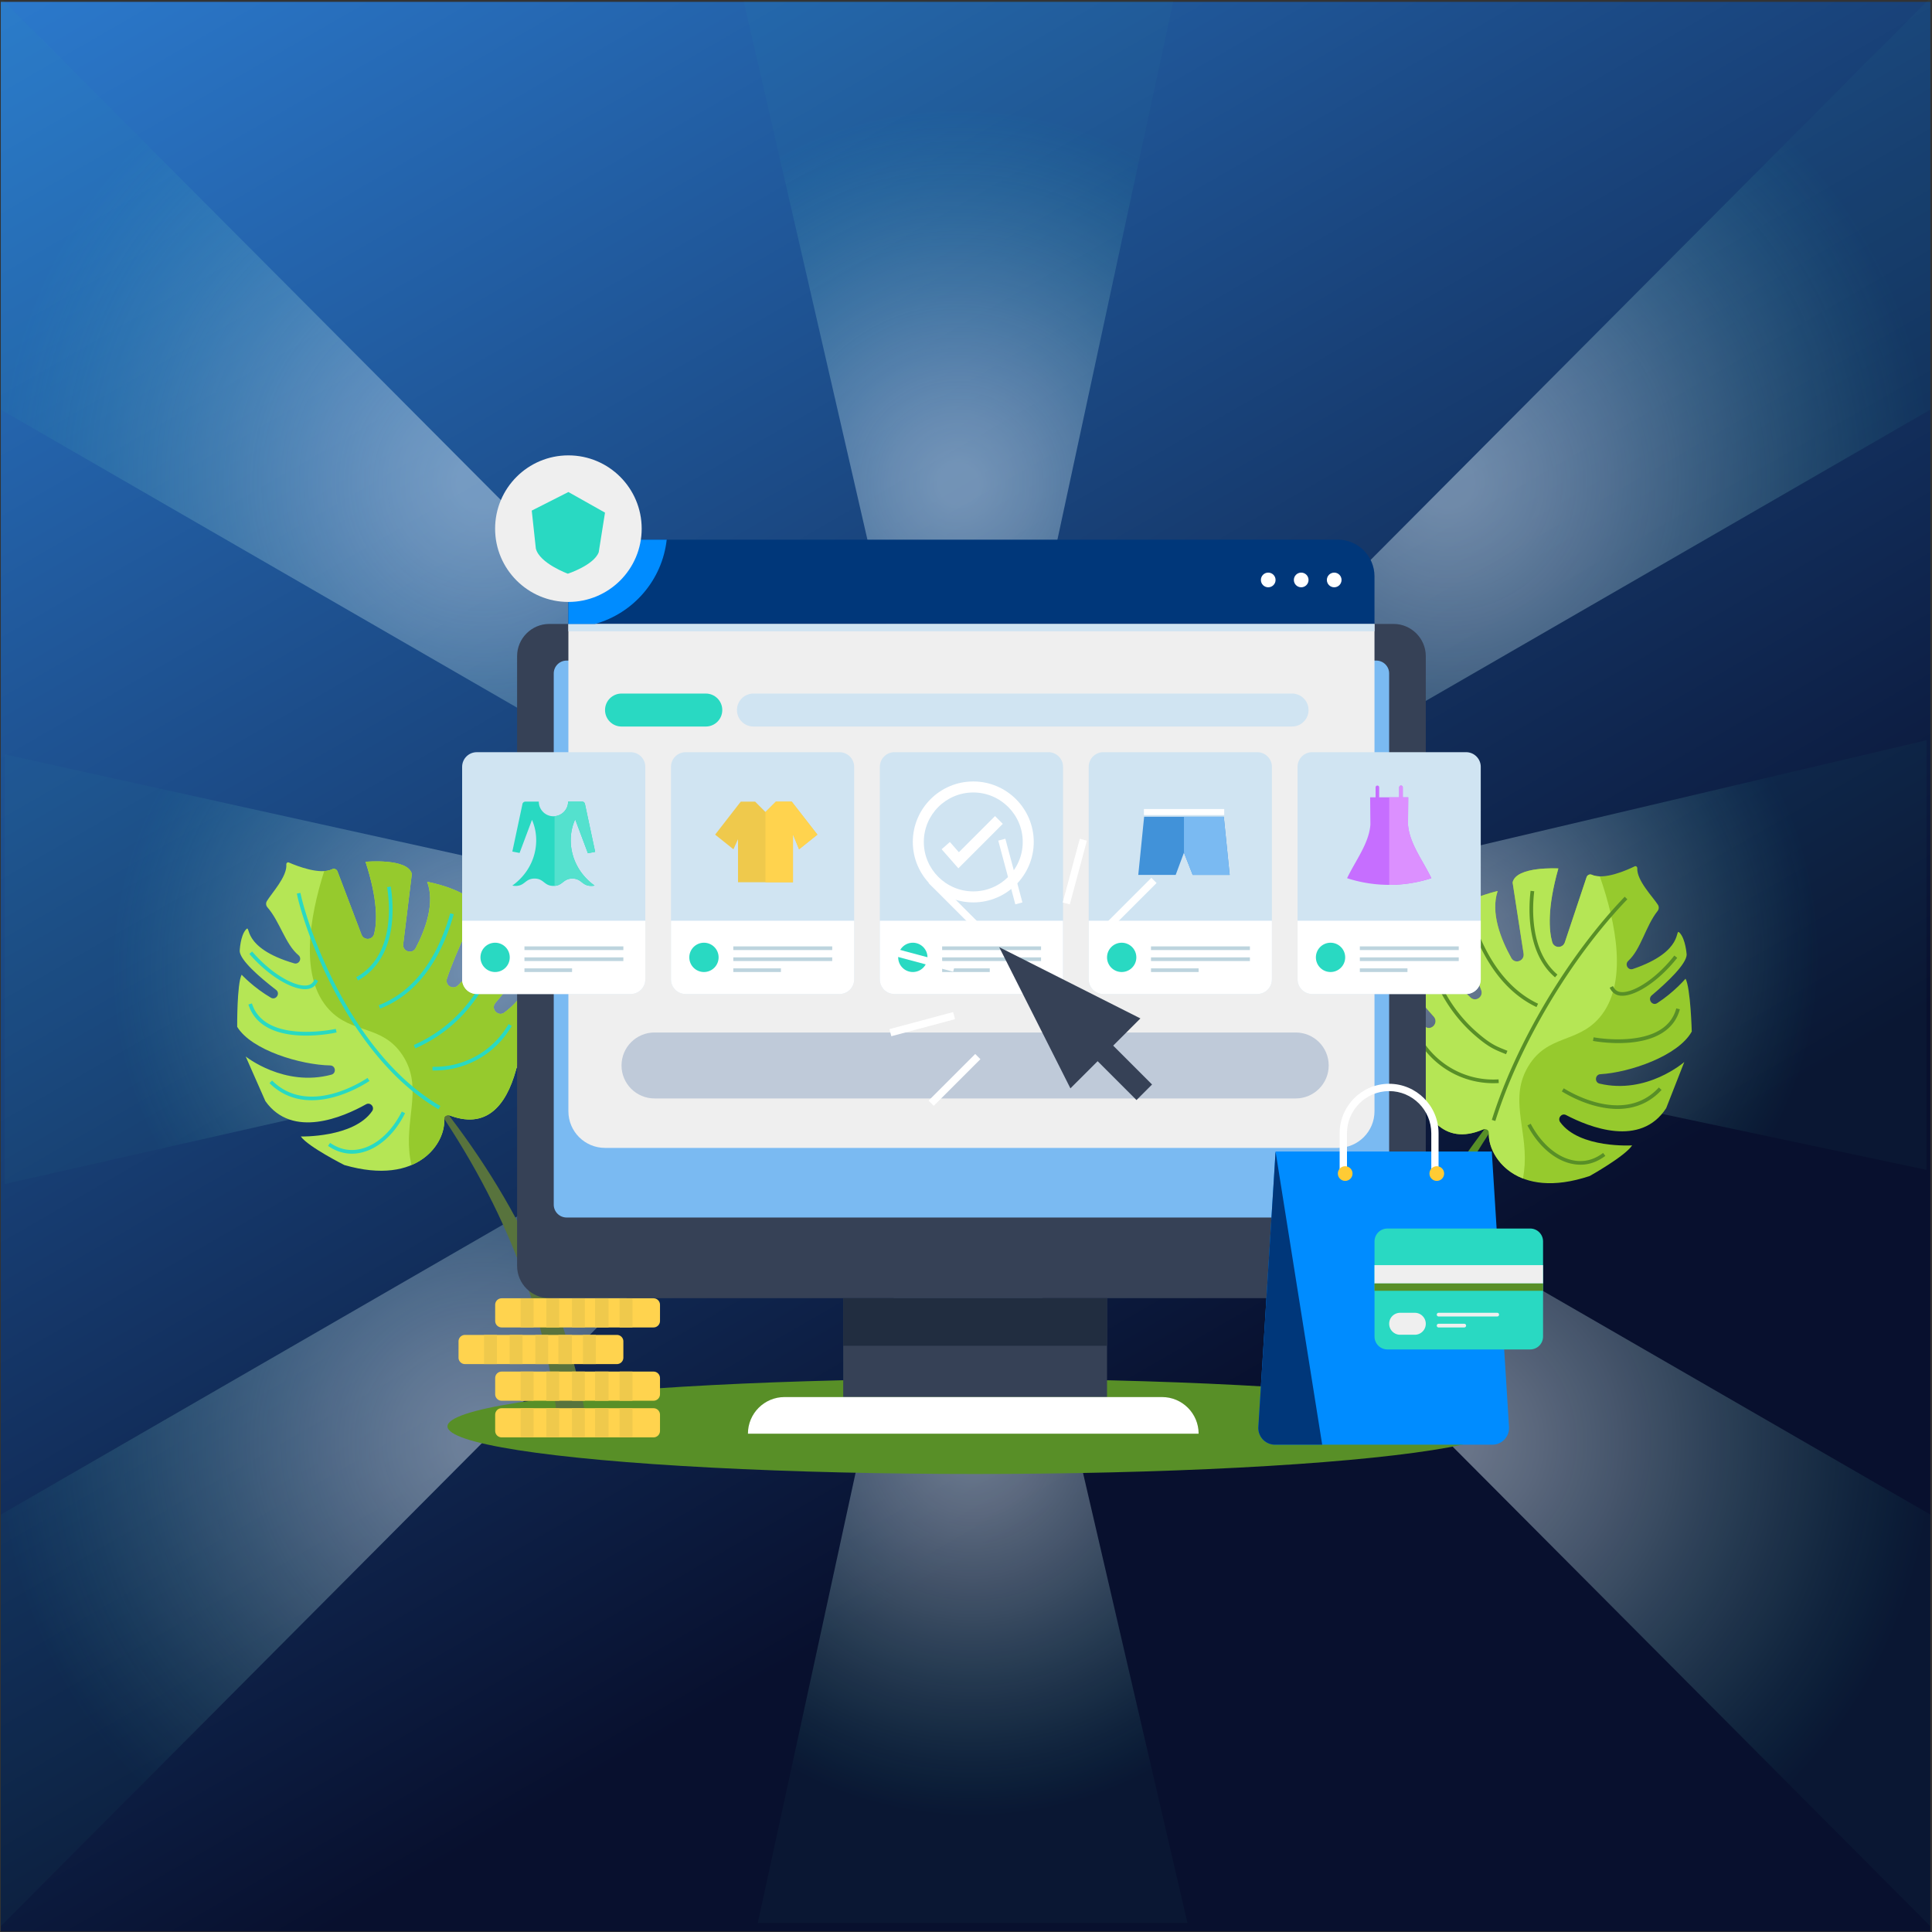 <svg xmlns="http://www.w3.org/2000/svg" viewBox="0 0 600 600" style="enable-background:new 0 0 600 600" xml:space="preserve"><rect x="0" y="0" width="600" height="600" fill="#333333" stroke="none"/><style>.st10{display:inline}.st14{fill:#8fd4f6}.st23{fill:#fff}.st29{fill:#f9fbfc}.st47{fill:#29c4a9}.st50{fill:#ffca7a}.st51{fill:#f5f5f5}.st80{fill:#588f27}.st81{fill:#96ca2d}.st82{fill:#b5e655}.st84{fill:#29d9c2}.st85{fill:#364156}.st86{fill:#7abaf2}.st87{fill:#efefef}.st88{fill:#00377a}.st89{fill:#d0e4f2}.st90{fill:#bdd4de}.st94{fill:#efc94c}.st95{fill:#ffd34e}.st99{fill:#008cff}.st100{fill:#ffcb34}</style><g id="Background"><linearGradient id="SVGID_1_" gradientUnits="userSpaceOnUse" x1="504.502" y1="654.631" x2="95.222" y2="-54.262"><stop offset=".304" style="stop-color:#08102e"/><stop offset="1" style="stop-color:#2b79cc"/></linearGradient><path style="fill:url(#SVGID_1_)" d="M.25 599.8h599.23V.57H.25z"/><radialGradient id="SVGID_2_" cx="150.055" cy="149.78" r="150.106" gradientUnits="userSpaceOnUse"><stop offset=".055" style="stop-color:#e6f8ff"/><stop offset=".189" style="stop-color:#e2f7fd;stop-opacity:.872"/><stop offset=".326" style="stop-color:#d6f3f8;stop-opacity:.741"/><stop offset=".466" style="stop-color:#c1eeee;stop-opacity:.609"/><stop offset=".606" style="stop-color:#a4e6e1;stop-opacity:.475"/><stop offset=".747" style="stop-color:#7fdcd0;stop-opacity:.34"/><stop offset=".887" style="stop-color:#52cfbc;stop-opacity:.206"/><stop offset=".999" style="stop-color:#29c4a9;stop-opacity:.1"/></radialGradient><path style="opacity:.43;fill:url(#SVGID_2_)" d="M299.86 300.18.25-.63v127.84z"/><radialGradient id="SVGID_3_" cx="150.055" cy="447.795" r="150.106" gradientUnits="userSpaceOnUse"><stop offset=".055" style="stop-color:#e6f8ff"/><stop offset=".189" style="stop-color:#e2f7fd;stop-opacity:.872"/><stop offset=".326" style="stop-color:#d6f3f8;stop-opacity:.741"/><stop offset=".466" style="stop-color:#c1eeee;stop-opacity:.609"/><stop offset=".606" style="stop-color:#a4e6e1;stop-opacity:.475"/><stop offset=".747" style="stop-color:#7fdcd0;stop-opacity:.34"/><stop offset=".887" style="stop-color:#52cfbc;stop-opacity:.206"/><stop offset=".999" style="stop-color:#29c4a9;stop-opacity:.1"/></radialGradient><path style="opacity:.43;fill:url(#SVGID_3_)" d="M299.86 297.39.25 598.2V470.37z"/><radialGradient id="SVGID_4_" cx="150.655" cy="300.984" r="115.572" gradientUnits="userSpaceOnUse"><stop offset=".055" style="stop-color:#e6f8ff"/><stop offset=".189" style="stop-color:#e2f7fd;stop-opacity:.872"/><stop offset=".326" style="stop-color:#d6f3f8;stop-opacity:.741"/><stop offset=".466" style="stop-color:#c1eeee;stop-opacity:.609"/><stop offset=".606" style="stop-color:#a4e6e1;stop-opacity:.475"/><stop offset=".747" style="stop-color:#7fdcd0;stop-opacity:.34"/><stop offset=".887" style="stop-color:#52cfbc;stop-opacity:.206"/><stop offset=".999" style="stop-color:#29c4a9;stop-opacity:.1"/></radialGradient><path style="opacity:.43;fill:url(#SVGID_4_)" d="M299.86 300.18 1.45 367.7V234.27z"/><radialGradient id="SVGID_5_" cx="449.669" cy="447.795" r="150.106" gradientUnits="userSpaceOnUse"><stop offset=".055" style="stop-color:#e6f8ff"/><stop offset=".189" style="stop-color:#e2f7fd;stop-opacity:.872"/><stop offset=".326" style="stop-color:#d6f3f8;stop-opacity:.741"/><stop offset=".466" style="stop-color:#c1eeee;stop-opacity:.609"/><stop offset=".606" style="stop-color:#a4e6e1;stop-opacity:.475"/><stop offset=".747" style="stop-color:#7fdcd0;stop-opacity:.34"/><stop offset=".887" style="stop-color:#52cfbc;stop-opacity:.206"/><stop offset=".999" style="stop-color:#29c4a9;stop-opacity:.1"/></radialGradient><path style="opacity:.43;fill:url(#SVGID_5_)" d="M299.86 297.39 599.48 598.2V470.37z"/><radialGradient id="SVGID_6_" cx="449.669" cy="149.78" r="150.106" gradientUnits="userSpaceOnUse"><stop offset=".055" style="stop-color:#e6f8ff"/><stop offset=".189" style="stop-color:#e2f7fd;stop-opacity:.872"/><stop offset=".326" style="stop-color:#d6f3f8;stop-opacity:.741"/><stop offset=".466" style="stop-color:#c1eeee;stop-opacity:.609"/><stop offset=".606" style="stop-color:#a4e6e1;stop-opacity:.475"/><stop offset=".747" style="stop-color:#7fdcd0;stop-opacity:.34"/><stop offset=".887" style="stop-color:#52cfbc;stop-opacity:.206"/><stop offset=".999" style="stop-color:#29c4a9;stop-opacity:.1"/></radialGradient><path style="opacity:.43;fill:url(#SVGID_6_)" d="M299.86 300.18 599.48-.63v127.84z"/><radialGradient id="SVGID_7_" cx="449.07" cy="296.591" r="115.572" gradientUnits="userSpaceOnUse"><stop offset=".055" style="stop-color:#e6f8ff"/><stop offset=".189" style="stop-color:#e2f7fd;stop-opacity:.872"/><stop offset=".326" style="stop-color:#d6f3f8;stop-opacity:.741"/><stop offset=".466" style="stop-color:#c1eeee;stop-opacity:.609"/><stop offset=".606" style="stop-color:#a4e6e1;stop-opacity:.475"/><stop offset=".747" style="stop-color:#7fdcd0;stop-opacity:.34"/><stop offset=".887" style="stop-color:#52cfbc;stop-opacity:.206"/><stop offset=".999" style="stop-color:#29c4a9;stop-opacity:.1"/></radialGradient><path style="opacity:.43;fill:url(#SVGID_7_)" d="m299.86 300.18 298.42-70.3V363.3z"/><radialGradient id="SVGID_8_" cx="302.058" cy="448.693" r="115.121" gradientUnits="userSpaceOnUse"><stop offset=".055" style="stop-color:#e6f8ff"/><stop offset=".189" style="stop-color:#e2f7fd;stop-opacity:.872"/><stop offset=".326" style="stop-color:#d6f3f8;stop-opacity:.741"/><stop offset=".466" style="stop-color:#c1eeee;stop-opacity:.609"/><stop offset=".606" style="stop-color:#a4e6e1;stop-opacity:.475"/><stop offset=".747" style="stop-color:#7fdcd0;stop-opacity:.34"/><stop offset=".887" style="stop-color:#52cfbc;stop-opacity:.206"/><stop offset=".999" style="stop-color:#29c4a9;stop-opacity:.1"/></radialGradient><path style="opacity:.43;fill:url(#SVGID_8_)" d="m299.86 300.18 68.91 297.02H235.34z"/><radialGradient id="SVGID_9_" cx="297.666" cy="150.279" r="116.023" gradientUnits="userSpaceOnUse"><stop offset=".055" style="stop-color:#e6f8ff"/><stop offset=".189" style="stop-color:#e2f7fd;stop-opacity:.872"/><stop offset=".326" style="stop-color:#d6f3f8;stop-opacity:.741"/><stop offset=".466" style="stop-color:#c1eeee;stop-opacity:.609"/><stop offset=".606" style="stop-color:#a4e6e1;stop-opacity:.475"/><stop offset=".747" style="stop-color:#7fdcd0;stop-opacity:.34"/><stop offset=".887" style="stop-color:#52cfbc;stop-opacity:.206"/><stop offset=".999" style="stop-color:#29c4a9;stop-opacity:.1"/></radialGradient><path style="opacity:.43;fill:url(#SVGID_9_)" d="M299.86 300.18 230.95.37h133.43z"/></g><g id="Layer_3"><ellipse class="st80" cx="302.83" cy="442.97" rx="163.86" ry="14.79"/><path class="st80" d="M468.85 342.62c-11.4 15.92-21.06 33.03-28.17 51.08-6.57 16.63-10.9 34.03-12.78 51.61-.26 2.46-2.5 4.21-4.95 3.93a4.48 4.48 0 0 1-3.89-5.24c3.23-18.22 8.98-35.86 16.86-52.37 8.54-17.95 19.51-34.55 32.03-49.7l.9.69z"/><path class="st81" d="M462.37 351.95c-.36 6.98 8.39 20.95 31.35 13.26 0 0 11-6.16 13.15-9.5 0 0-16.35 1.02-22.33-7.2-.92-1.27.45-2.94 1.82-2.22 7.23 3.79 23.15 10.14 31.09-2.15l5.62-14.33s-11.59 10.19-26.31 6.72c-1.64-.39-1.42-2.84.26-2.93 9.05-.51 24.19-5.67 28.37-13.25 0 0-.36-13.54-1.93-16.41 0 0-3.6 4.24-8.8 7.59-1.54.99-3.09-1.23-1.69-2.42 5.07-4.29 10.73-9.72 10.84-12.63 0 0-.32-4.9-2.2-6.81-1.68-1.71 1.9 5.71-14.52 11.26-1.49.5-2.6-1.44-1.43-2.51 3.98-3.64 5.41-10.86 9.12-15.5.44-.55.48-1.34.1-1.93-1.59-2.5-6.59-7.52-6.41-11.36.02-.45-.41-.78-.81-.58-2.61 1.27-9.53 4.31-13.32 2.61-.65-.29-1.39.07-1.62.75l-6.75 20.23c-.65 1.94-3.37 1.89-3.93-.08-.98-3.47-1.61-10.4 1.91-22.86 0 0-13.14-.76-14.2 4.36l3.41 22.07c.36 2.31-2.69 3.41-3.82 1.38-3.28-5.89-6.49-14.04-4.24-20.8 0 0-12.32 2.71-15.42 8.54 0 0 7.4 14.04 10.34 22.27.73 2.05-1.73 3.74-3.32 2.28-4.9-4.52-12.12-12.88-10-21.49 0 0-13.67 11.12-7.42 20.04 1.79 2.55 3.88 5.05 5.96 7.33 1.7 1.86-.67 4.62-2.71 3.15-2.94-2.12-5.45-4.64-6.32-7.37 0 0-.6 49.94 24.31 39.31.94-.4 1.94.09 1.86 1.13-.01.02-.01.04-.01.05z"/><path class="st82" d="M496.73 316.04c9.03-10.53 5.11-29.51.11-43.87-.91-.02-1.76-.17-2.49-.5-.65-.29-1.39.07-1.62.75l-6.75 20.23c-.65 1.94-3.37 1.89-3.93-.08-.98-3.47-1.61-10.4 1.91-22.86 0 0-13.14-.76-14.2 4.36l3.41 22.07c.36 2.31-2.69 3.41-3.82 1.38-3.28-5.89-6.49-14.04-4.24-20.8 0 0-12.32 2.71-15.42 8.54 0 0 7.4 14.04 10.34 22.27.73 2.05-1.73 3.74-3.32 2.28-4.9-4.52-12.12-12.88-10-21.49 0 0-13.67 11.12-7.42 20.04 1.79 2.55 3.88 5.05 5.96 7.33 1.7 1.86-.67 4.62-2.71 3.15-2.94-2.12-5.45-4.64-6.32-7.37 0 0-.6 49.94 24.31 39.31.94-.4 1.94.09 1.86 1.13v.05c-.22 4.24 2.94 11.06 10.59 14.03.26-1.44.44-2.89.52-4.32.64-11.47-4.82-20.79 1.19-30.63 5.94-9.75 15.19-7.01 22.04-15z"/><path class="st80" d="m464.39 348.13-1.09-.34c7.47-23.81 23.67-51.01 41.27-69.3l.82.79c-17.49 18.17-33.58 45.19-41 68.85zM502.63 323.94c-3.95 0-7.14-.53-7.92-.67l.2-1.12c.75.14 18.51 3.25 24.31-5.85.6-.95 1.06-2.01 1.37-3.15l1.1.3c-.34 1.26-.85 2.43-1.51 3.47-3.69 5.78-11.51 7.02-17.55 7.02zM502.32 344.39c-8.03 0-15.45-4.3-17.28-5.45l.6-.96c2.44 1.53 15.15 8.86 25.32 3.12 1.54-.87 2.96-2.01 4.21-3.38l.84.77a18.146 18.146 0 0 1-4.5 3.61c-2.96 1.66-6.12 2.29-9.19 2.29zM490.81 361.71c-6.13 0-12.44-4.61-16.45-12.19l1.01-.53c4.14 7.83 10.78 12.34 16.94 11.48 1.93-.27 3.79-1.08 5.55-2.41l.69.91c-1.91 1.45-3.96 2.33-6.08 2.63-.55.08-1.1.11-1.66.11zM503.8 309.24c-.76 0-1.44-.14-2.02-.44-.77-.39-1.4-1.09-1.88-2.06l1.02-.5c.36.75.83 1.27 1.37 1.55 3.05 1.57 11.06-2.58 17.69-11.03l.9.7c-5.47 6.98-12.64 11.78-17.08 11.78zM482.93 303.52c-8.86-7.55-8.26-21.31-7.59-26.87l1.13.14c-.65 5.38-1.25 18.68 7.2 25.87l-.74.86zM477.17 312.75c-11.97-5.67-18.01-18.24-20.97-27.79l1.09-.34c2.89 9.33 8.77 21.6 20.37 27.09l-.49 1.04zM467.71 327.39l-.7-.28c-2.9-1.17-4.82-1.94-9.14-5.71-5.44-4.75-9.77-10.91-12.53-17.81l1.06-.42c2.69 6.73 6.91 12.74 12.22 17.37 4.17 3.64 5.92 4.35 8.82 5.51l.71.29-.44 1.05zM463.77 336.4c-3.4 0-7.95-.64-12.7-3.16-5.5-2.92-8.81-7.08-10.62-10.05l.97-.59c1.73 2.85 4.9 6.83 10.18 9.63a25.888 25.888 0 0 0 13.79 2.98l.07 1.14c-.52.03-1.09.05-1.69.05z"/><path d="M133.16 338.51c12.52 15.16 23.49 31.76 32.03 49.7 7.88 16.51 13.63 34.16 16.86 52.37.45 2.54-1.33 4.95-3.89 5.24-2.45.28-4.69-1.47-4.95-3.93-1.88-17.58-6.21-34.98-12.78-51.61-7.1-18.05-16.77-35.16-28.17-51.08l.9-.69z" style="fill:#58733d"/><path class="st82" d="M137.92 347.65c.59 6.85-7.71 20.89-30.99 14.16 0 0-11.23-5.66-13.51-8.86 0 0 16.43.41 22.15-7.88.88-1.28-.55-2.87-1.9-2.12-7.13 3.99-22.87 10.81-31.25-.98L76.3 328.1s11.96 9.59 26.61 5.65c1.63-.44 1.33-2.84-.36-2.87-9.09-.17-24.45-4.69-28.89-11.99 0 0-.1-13.31 1.38-16.19 0 0 3.75 4.04 9.08 7.14 1.57.92 3.06-1.32 1.61-2.43-5.23-4.03-11.09-9.16-11.29-12.01 0 0 .15-4.82 1.98-6.77 1.62-1.74-1.71 5.68 14.93 10.54 1.51.44 2.56-1.51 1.35-2.52-4.11-3.43-5.78-10.47-9.66-14.89-.46-.53-.53-1.3-.17-1.9 1.51-2.52 6.36-7.63 6.05-11.4-.04-.45.39-.78.8-.6 2.66 1.16 9.7 3.89 13.44 2.08.64-.31 1.4.02 1.65.68l7.45 19.63c.72 1.89 3.44 1.74 3.94-.22.87-3.45 1.26-10.27-2.68-22.39 0 0 13.16-1.22 14.38 3.77l-2.68 21.81c-.28 2.28 2.81 3.25 3.88 1.22 3.09-5.91 6.03-14.03 3.56-20.59 0 0 12.45 2.22 15.75 7.84 0 0-6.95 14.07-9.62 22.25-.67 2.04 1.86 3.61 3.4 2.12 4.76-4.61 11.72-13.09 9.31-21.48 0 0 14.08 10.43 8.11 19.42-1.71 2.57-3.72 5.11-5.73 7.42-1.65 1.89.83 4.52 2.82 2.99 2.88-2.19 5.31-4.75 6.09-7.47 0 0 2.28 49.05-23.06 39.5-.96-.36-1.94.16-1.82 1.17.01 0 .01.02.01.04z"/><path class="st81" d="M102.27 313.61c-9.41-10.02-6.12-28.81-1.58-43.1.91-.05 1.76-.23 2.48-.58.64-.31 1.4.02 1.65.68l7.45 19.63c.72 1.89 3.44 1.74 3.94-.22.87-3.45 1.26-10.27-2.68-22.39 0 0 13.16-1.22 14.38 3.77l-2.68 21.81c-.28 2.28 2.81 3.25 3.88 1.22 3.09-5.91 6.03-14.03 3.56-20.59 0 0 12.45 2.22 15.75 7.84 0 0-6.95 14.07-9.62 22.25-.67 2.04 1.86 3.61 3.4 2.12 4.76-4.61 11.72-13.09 9.31-21.48 0 0 14.08 10.43 8.11 19.42-1.71 2.57-3.72 5.11-5.73 7.42-1.65 1.89.83 4.52 2.82 2.99 2.88-2.19 5.31-4.75 6.09-7.47 0 0 2.28 49.05-23.06 39.5-.96-.36-1.94.16-1.82 1.17 0 .02 0 .03.01.05.36 4.16-2.57 10.97-10.15 14.17-.31-1.41-.54-2.82-.66-4.23-1.02-11.24 4.13-20.6-2.22-30.05-6.31-9.36-15.5-6.33-22.63-13.93z"/><path class="st84" d="M136.18 344.48c-28.75-16.76-42.2-57.73-43.99-66.97l1.12-.22c1.77 9.14 15.06 49.65 43.44 66.2l-.57.99zM95.06 321.62c-5.79 0-12.71-1.21-16.28-6.3-.7-1-1.25-2.13-1.63-3.36l1.09-.34c.35 1.11.84 2.14 1.48 3.04 6.12 8.73 23.82 5.03 24.57 4.87l.24 1.11c-.87.2-4.81.98-9.47.98zM96.8 341.69c-2.82 0-5.71-.54-8.48-1.94-1.68-.85-3.24-1.99-4.63-3.38l.81-.8c1.31 1.31 2.76 2.38 4.34 3.17 10.4 5.27 22.89-2.39 25.29-3.98l.63.95c-1.87 1.22-9.6 5.98-17.96 5.98zM109.28 358.29c-.41 0-.81-.02-1.22-.06-2.14-.21-4.21-1.01-6.18-2.36l.64-.94c1.81 1.24 3.71 1.97 5.65 2.16 6.21.61 12.72-4.05 16.61-11.89l1.02.5c-3.84 7.78-10.22 12.59-16.52 12.59zM94.72 307.2c-4.47 0-11.66-4.42-17.28-10.96l.86-.74c6.93 8.06 15.11 11.84 18.11 10.19.55-.3.98-.81 1.33-1.57l1.04.47c-.44.97-1.05 1.68-1.81 2.1-.63.35-1.39.51-2.25.51zM111.19 304.48l-.55-1c1.17-.65 2.26-1.42 3.24-2.3 8.22-7.37 7.18-20.41 6.35-25.67l1.12-.18c.86 5.45 1.93 18.94-6.71 26.69-1.04.95-2.2 1.77-3.45 2.46zM118.04 313.24l-.41-1.06c.9-.35 1.8-.75 2.67-1.2 11.45-5.82 16.93-18.08 19.51-27.35l1.1.3c-2.64 9.49-8.27 22.06-20.09 28.06-.91.47-1.84.89-2.78 1.25zM128.98 325.57l-.46-1.04c4.47-1.97 8.55-4.63 12.11-7.9 5.16-4.74 9.2-10.79 11.67-17.51l1.07.39c-2.53 6.88-6.67 13.09-11.96 17.95-3.66 3.37-7.84 6.1-12.43 8.11zM135.01 332.45c-.24 0-.48 0-.71-.01l.03-1.14c3.35.09 8.45-.44 13.73-3.43 5.19-2.94 8.24-6.97 9.88-9.83l.99.57a27.572 27.572 0 0 1-10.31 10.25 27.549 27.549 0 0 1-13.61 3.59z"/><path class="st85" d="M432.79 403.15h-262.2c-5.5 0-10-4.5-10-10V203.77c0-5.5 4.5-10 10-10h262.2c5.5 0 10 4.5 10 10v189.38c0 5.5-4.5 10-10 10z"/><path class="st86" d="M171.97 374.11V209.15c0-2.21 1.79-4 4-4h251.44c2.21 0 4 1.79 4 4v164.96c0 2.21-1.79 4-4 4H175.97c-2.21 0-4-1.79-4-4z"/><path class="st87" d="M176.52 193.77v151.34c0 6.28 5.09 11.38 11.38 11.38h227.58c6.28 0 11.38-5.09 11.38-11.38V193.77H176.52z"/><path class="st88" d="M426.86 178.98c0-6.28-5.09-11.38-11.38-11.38H187.9c-6.28 0-11.38 5.09-11.38 11.38v14.79h250.34v-14.79z"/><path class="st89" d="M401.26 225.63H233.99c-2.83 0-5.12-2.29-5.12-5.12s2.29-5.12 5.12-5.12h167.27c2.83 0 5.12 2.29 5.12 5.12s-2.29 5.12-5.12 5.12z"/><path class="st84" d="M219.19 225.63h-26.17c-2.83 0-5.12-2.29-5.12-5.12s2.29-5.12 5.12-5.12h26.17c2.83 0 5.12 2.29 5.12 5.12s-2.29 5.12-5.12 5.12z"/><path class="st89" d="M407.52 233.6h47.79c2.51 0 4.55 2.04 4.55 4.55v66c0 2.51-2.04 4.55-4.55 4.55h-47.79c-2.51 0-4.55-2.04-4.55-4.55v-66a4.54 4.54 0 0 1 4.55-4.55z"/><path class="st23" d="M402.97 285.94v18.21c0 2.51 2.04 4.55 4.55 4.55h47.79c2.51 0 4.55-2.04 4.55-4.55v-18.21h-56.89z"/><circle class="st84" cx="413.21" cy="297.32" r="4.55"/><path class="st90" d="M422.31 293.91h30.72v1.14h-30.72zM422.31 297.32h30.72v1.14h-30.72zM422.31 300.73h14.79v1.14h-14.79z"/><path class="st89" d="M342.66 233.6h47.79c2.51 0 4.55 2.04 4.55 4.55v66c0 2.51-2.04 4.55-4.55 4.55h-47.79c-2.51 0-4.55-2.04-4.55-4.55v-66a4.54 4.54 0 0 1 4.55-4.55z"/><path class="st23" d="M338.11 285.94v18.21c0 2.51 2.04 4.55 4.55 4.55h47.79c2.51 0 4.55-2.04 4.55-4.55v-18.21h-56.89z"/><circle class="st84" cx="348.35" cy="297.32" r="4.55"/><path class="st90" d="M357.45 293.91h30.72v1.14h-30.72zM357.45 297.32h30.72v1.14h-30.72zM357.45 300.73h14.79v1.14h-14.79z"/><path class="st89" d="M277.8 233.6h47.79c2.51 0 4.55 2.04 4.55 4.55v66c0 2.51-2.04 4.55-4.55 4.55H277.8c-2.51 0-4.55-2.04-4.55-4.55v-66a4.535 4.535 0 0 1 4.55-4.55z"/><path class="st23" d="M273.24 285.94v18.21c0 2.51 2.04 4.55 4.55 4.55h47.79c2.51 0 4.55-2.04 4.55-4.55v-18.21h-56.89z"/><circle class="st84" cx="283.49" cy="297.32" r="4.55"/><path class="st90" d="M292.59 293.91h30.72v1.14h-30.72zM292.59 297.32h30.72v1.14h-30.72zM292.59 300.73h14.79v1.14h-14.79z"/><path class="st89" d="M212.93 233.6h47.79c2.51 0 4.55 2.04 4.55 4.55v66c0 2.51-2.04 4.55-4.55 4.55h-47.79c-2.51 0-4.55-2.04-4.55-4.55v-66c0-2.52 2.04-4.55 4.55-4.55z"/><path class="st23" d="M208.38 285.94v18.21c0 2.51 2.04 4.55 4.55 4.55h47.79c2.51 0 4.55-2.04 4.55-4.55v-18.21h-56.89z"/><circle class="st84" cx="218.62" cy="297.32" r="4.55"/><path class="st90" d="M227.73 293.91h30.72v1.14h-30.72zM227.73 297.32h30.72v1.14h-30.72zM227.73 300.73h14.79v1.14h-14.79z"/><path class="st89" d="M148.07 233.6h47.79c2.51 0 4.55 2.04 4.55 4.55v66c0 2.51-2.04 4.55-4.55 4.55h-47.79c-2.51 0-4.55-2.04-4.55-4.55v-66c0-2.52 2.04-4.55 4.55-4.55z"/><path class="st23" d="M143.52 285.94v18.21c0 2.51 2.04 4.55 4.55 4.55h47.79c2.51 0 4.55-2.04 4.55-4.55v-18.21h-56.89z"/><circle class="st84" cx="153.76" cy="297.32" r="4.55"/><path class="st90" d="M162.87 293.91h30.72v1.14h-30.72zM162.87 297.32h30.72v1.14h-30.72zM162.87 300.73h14.79v1.14h-14.79z"/><path class="st89" d="M176.52 193.77h250.34v2.28H176.52z"/><circle class="st23" cx="414.35" cy="180.11" r="2.28"/><circle class="st23" cx="404.1" cy="180.11" r="2.28"/><circle class="st23" cx="393.86" cy="180.11" r="2.28"/><path class="st85" d="M261.87 403.15h81.93v30.72h-81.93z"/><path style="fill:#212d40" d="M261.87 403.15h81.93v14.79h-81.93z"/><path class="st23" d="M372.24 445.25H232.28c0-6.28 5.09-11.38 11.38-11.38h117.21c6.28 0 11.37 5.09 11.37 11.38z"/><path d="M402.4 341.13H203.26c-5.66 0-10.24-4.59-10.24-10.24 0-5.66 4.59-10.24 10.24-10.24H402.4c5.66 0 10.24 4.59 10.24 10.24s-4.59 10.24-10.24 10.24z" style="fill:#bfcad9"/><path class="st23" d="M302.26 280.25c-10.35 0-18.78-8.42-18.78-18.78 0-10.35 8.42-18.78 18.78-18.78 10.35 0 18.78 8.42 18.78 18.78 0 10.36-8.43 18.78-18.78 18.78zm0-34.14c-8.47 0-15.36 6.89-15.36 15.36 0 8.47 6.89 15.36 15.36 15.36 8.47 0 15.36-6.89 15.36-15.36 0-8.46-6.89-15.36-15.36-15.36z"/><path class="st23" d="m297.63 269.66-5.2-5.92 2.57-2.25 2.79 3.18 11.23-11.23 2.41 2.41z"/><path class="st84" d="m178.63 254.46 3.95 10.52 2.25-.43-3.17-14.88h-.01a.875.875 0 0 0-.86-.72h-4.36c0 2.51-2.04 4.55-4.55 4.55s-4.55-2.04-4.55-4.55h-4.16c-.55 0-.92.43-.95.9l-3.11 14.61 2.25.43 3.85-10.27c2.82 6.37 1.22 15.14-6.1 20.4.3.07.63.11 1.01.11 2.94 0 2.94-2.28 5.88-2.28s2.94 2.28 5.87 2.28c2.94 0 2.94-2.28 5.88-2.28s2.94 2.28 5.88 2.28c.39 0 .72-.04 1.02-.11-7.37-5.3-8.94-14.18-6.02-20.56z"/><path d="m182.58 264.98 2.25-.43-3.17-14.88h-.01a.875.875 0 0 0-.86-.72h-4.36c0 2.4-1.86 4.34-4.21 4.52v21.64c2.59-.18 2.71-2.26 5.53-2.26 2.94 0 2.94 2.28 5.88 2.28.39 0 .72-.04 1.02-.11-7.38-5.3-8.94-14.18-6.02-20.56l3.95 10.52z" style="fill:#54e1ce"/><path class="st94" d="m253.85 259.2-7.97-10.24h-4.93l-3.22 3.22-3.22-3.22h-4.46l-.85 1.09-7.11 9.15 5.69 4.55 1.42-3.13v13.37h17.07v-14.86c.85 2.07 1.89 4.62 1.89 4.62l5.69-4.55z"/><path class="st95" d="M245.88 248.96h-4.93l-3.22 3.22-.02-.02V274h8.55v-14.86c.85 2.07 1.89 4.62 1.89 4.62l5.69-4.55-7.96-10.25zM202.97 446.39h-47.19c-1.1 0-2-.9-2-2v-5.06c0-1.1.9-2 2-2h47.19c1.1 0 2 .9 2 2v5.06c0 1.1-.9 2-2 2z"/><path class="st94" d="M192.42 437.33h4v9.06h-4zM177.63 437.33h4v9.06h-4zM169.66 437.33h4v9.06h-4zM161.7 437.33h4v9.06h-4zM184.8 437.33h4.19v9.06h-4.19z"/><path class="st95" d="M202.97 435.01h-47.19c-1.1 0-2-.9-2-2v-5.06c0-1.1.9-2 2-2h47.19c1.1 0 2 .9 2 2v5.06c0 1.1-.9 2-2 2z"/><path class="st94" d="M192.42 425.95h4v9.06h-4zM177.63 425.95h4v9.06h-4zM169.66 425.95h4v9.06h-4zM161.7 425.95h4v9.06h-4zM184.8 425.95h4.19v9.06h-4.19z"/><path class="st95" d="M191.59 423.63H144.4c-1.1 0-2-.9-2-2v-5.06c0-1.1.9-2 2-2h47.19c1.1 0 2 .9 2 2v5.06a2 2 0 0 1-2 2z"/><path class="st94" d="M181.04 414.57h4v9.06h-4zM166.25 414.57h4v9.06h-4zM158.28 414.57h4v9.06h-4zM150.32 414.57h4v9.06h-4zM173.42 414.57h4.19v9.06h-4.19z"/><path class="st95" d="M202.97 412.25h-47.19c-1.1 0-2-.9-2-2v-5.06c0-1.1.9-2 2-2h47.19c1.1 0 2 .9 2 2v5.06c0 1.1-.9 2-2 2z"/><path class="st94" d="M192.42 403.19h4v9.06h-4zM177.63 403.19h4v9.06h-4zM169.66 403.19h4v9.06h-4zM161.7 403.19h4v9.06h-4zM184.8 403.19h4.19v9.06h-4.19z"/><path class="st23" d="M355.25 251.25h24.94v1.88h-24.94z"/><path style="fill:#4192d9" d="M381.89 271.71H370.4l-2.71-6.92-2.57 6.92H353.5l1.82-18.06h24.74z"/><path class="st86" d="M367.69 253.65v11.14l2.71 6.92h11.49l-1.83-18.06z"/><path d="m437.26 256.09.08-8.47h-1.69v-3.1a.56.56 0 1 0-1.12 0v3.1h-6.21v-3.1a.56.56 0 1 0-1.12 0v3.1h-1.69l.08 8.47c-.43 5.83-4.59 11.09-7.24 16.64a42.392 42.392 0 0 0 26.17 0c-2.67-5.55-6.83-10.81-7.26-16.64z" style="fill:#c66eff"/><path d="M437.34 247.62h-1.69v-3.1a.56.56 0 1 0-1.12 0v3.1h-3.1v27.18c4.42 0 8.83-.69 13.09-2.07-2.66-5.55-6.81-10.81-7.24-16.64l.06-8.47z" style="fill:#dc90ff"/><path class="st99" d="M463.47 448.66h-67.52c-2.98 0-5.34-2.51-5.15-5.49l5.35-85.55h67.14l5.35 85.55c.17 2.98-2.19 5.49-5.17 5.49z"/><path class="st88" d="M395.95 448.66h14.67l-14.48-91.03-5.35 85.55a5.168 5.168 0 0 0 5.16 5.48z"/><path class="st23" d="M446.78 364.46h-2.28v-12.52c0-7.22-5.87-13.09-13.09-13.09s-13.09 5.87-13.09 13.09v12.52h-2.28v-12.52c0-8.47 6.89-15.36 15.36-15.36s15.36 6.89 15.36 15.36v12.52z"/><circle class="st100" cx="446.21" cy="364.46" r="2.28"/><circle class="st100" cx="417.76" cy="364.46" r="2.28"/><path class="st85" d="m354.16 316.28-43.85-22.13L332.43 338l8.45-8.44 12.07 12.07 4.83-4.83-12.07-12.07z"/><path transform="rotate(-45.001 296.423 280.68)" class="st23" d="M295.29 270.43h2.28v20.48h-2.28z"/><path transform="rotate(-75.001 286.423 298.028)" class="st23" d="M285.28 287.78h2.28v20.48h-2.28z"/><path transform="rotate(-14.999 286.438 318.07)" class="st23" d="M276.17 316.91h20.48v2.28h-20.48z"/><path transform="rotate(-45.001 296.406 335.385)" class="st23" d="M286.19 334.25h20.48v2.28h-20.48z"/><path transform="rotate(-45.001 351.12 280.675)" class="st23" d="M340.9 279.54h20.48v2.28H340.9z"/><path transform="rotate(-75.001 333.803 270.67)" class="st23" d="M323.56 269.52h20.48v2.28h-20.48z"/><path transform="rotate(-14.999 313.766 270.66)" class="st23" d="M312.63 260.42h2.28v20.48h-2.28z"/><path class="st84" d="M475.21 419.08h-44.34c-2.21 0-4-1.79-4-4v-29.55c0-2.21 1.79-4 4-4h44.34c2.21 0 4 1.79 4 4v29.55c0 2.21-1.79 4-4 4z"/><path class="st87" d="M426.86 392.9h52.34v5.69h-52.34z"/><path class="st80" d="M426.86 398.59h52.34v2.28h-52.34z"/><path class="st87" d="M434.83 407.7h4.55c1.89 0 3.41 1.53 3.41 3.41 0 1.89-1.53 3.41-3.41 3.41h-4.55c-1.89 0-3.41-1.53-3.41-3.41a3.401 3.401 0 0 1 3.41-3.41zM464.98 408.84h-18.21a.57.57 0 1 1 0-1.14h18.21a.57.57 0 1 1 0 1.14zM454.74 412.25h-7.97a.57.57 0 1 1 0-1.14h7.97a.57.57 0 1 1 0 1.14z"/><path class="st99" d="M207.05 167.6H187.9c-6.28 0-11.38 5.09-11.38 11.38v14.79h8.28c11.89-3.32 20.86-13.6 22.25-26.17z"/><circle class="st87" cx="176.52" cy="164.18" r="22.76"/><path class="st84" d="m176.52 152.8-11.38 5.77 1.27 11.77c1.11 4.59 9.94 7.83 9.94 7.83s8.11-2.66 9.59-6.68l1.95-12.29-11.37-6.4z"/></g></svg>